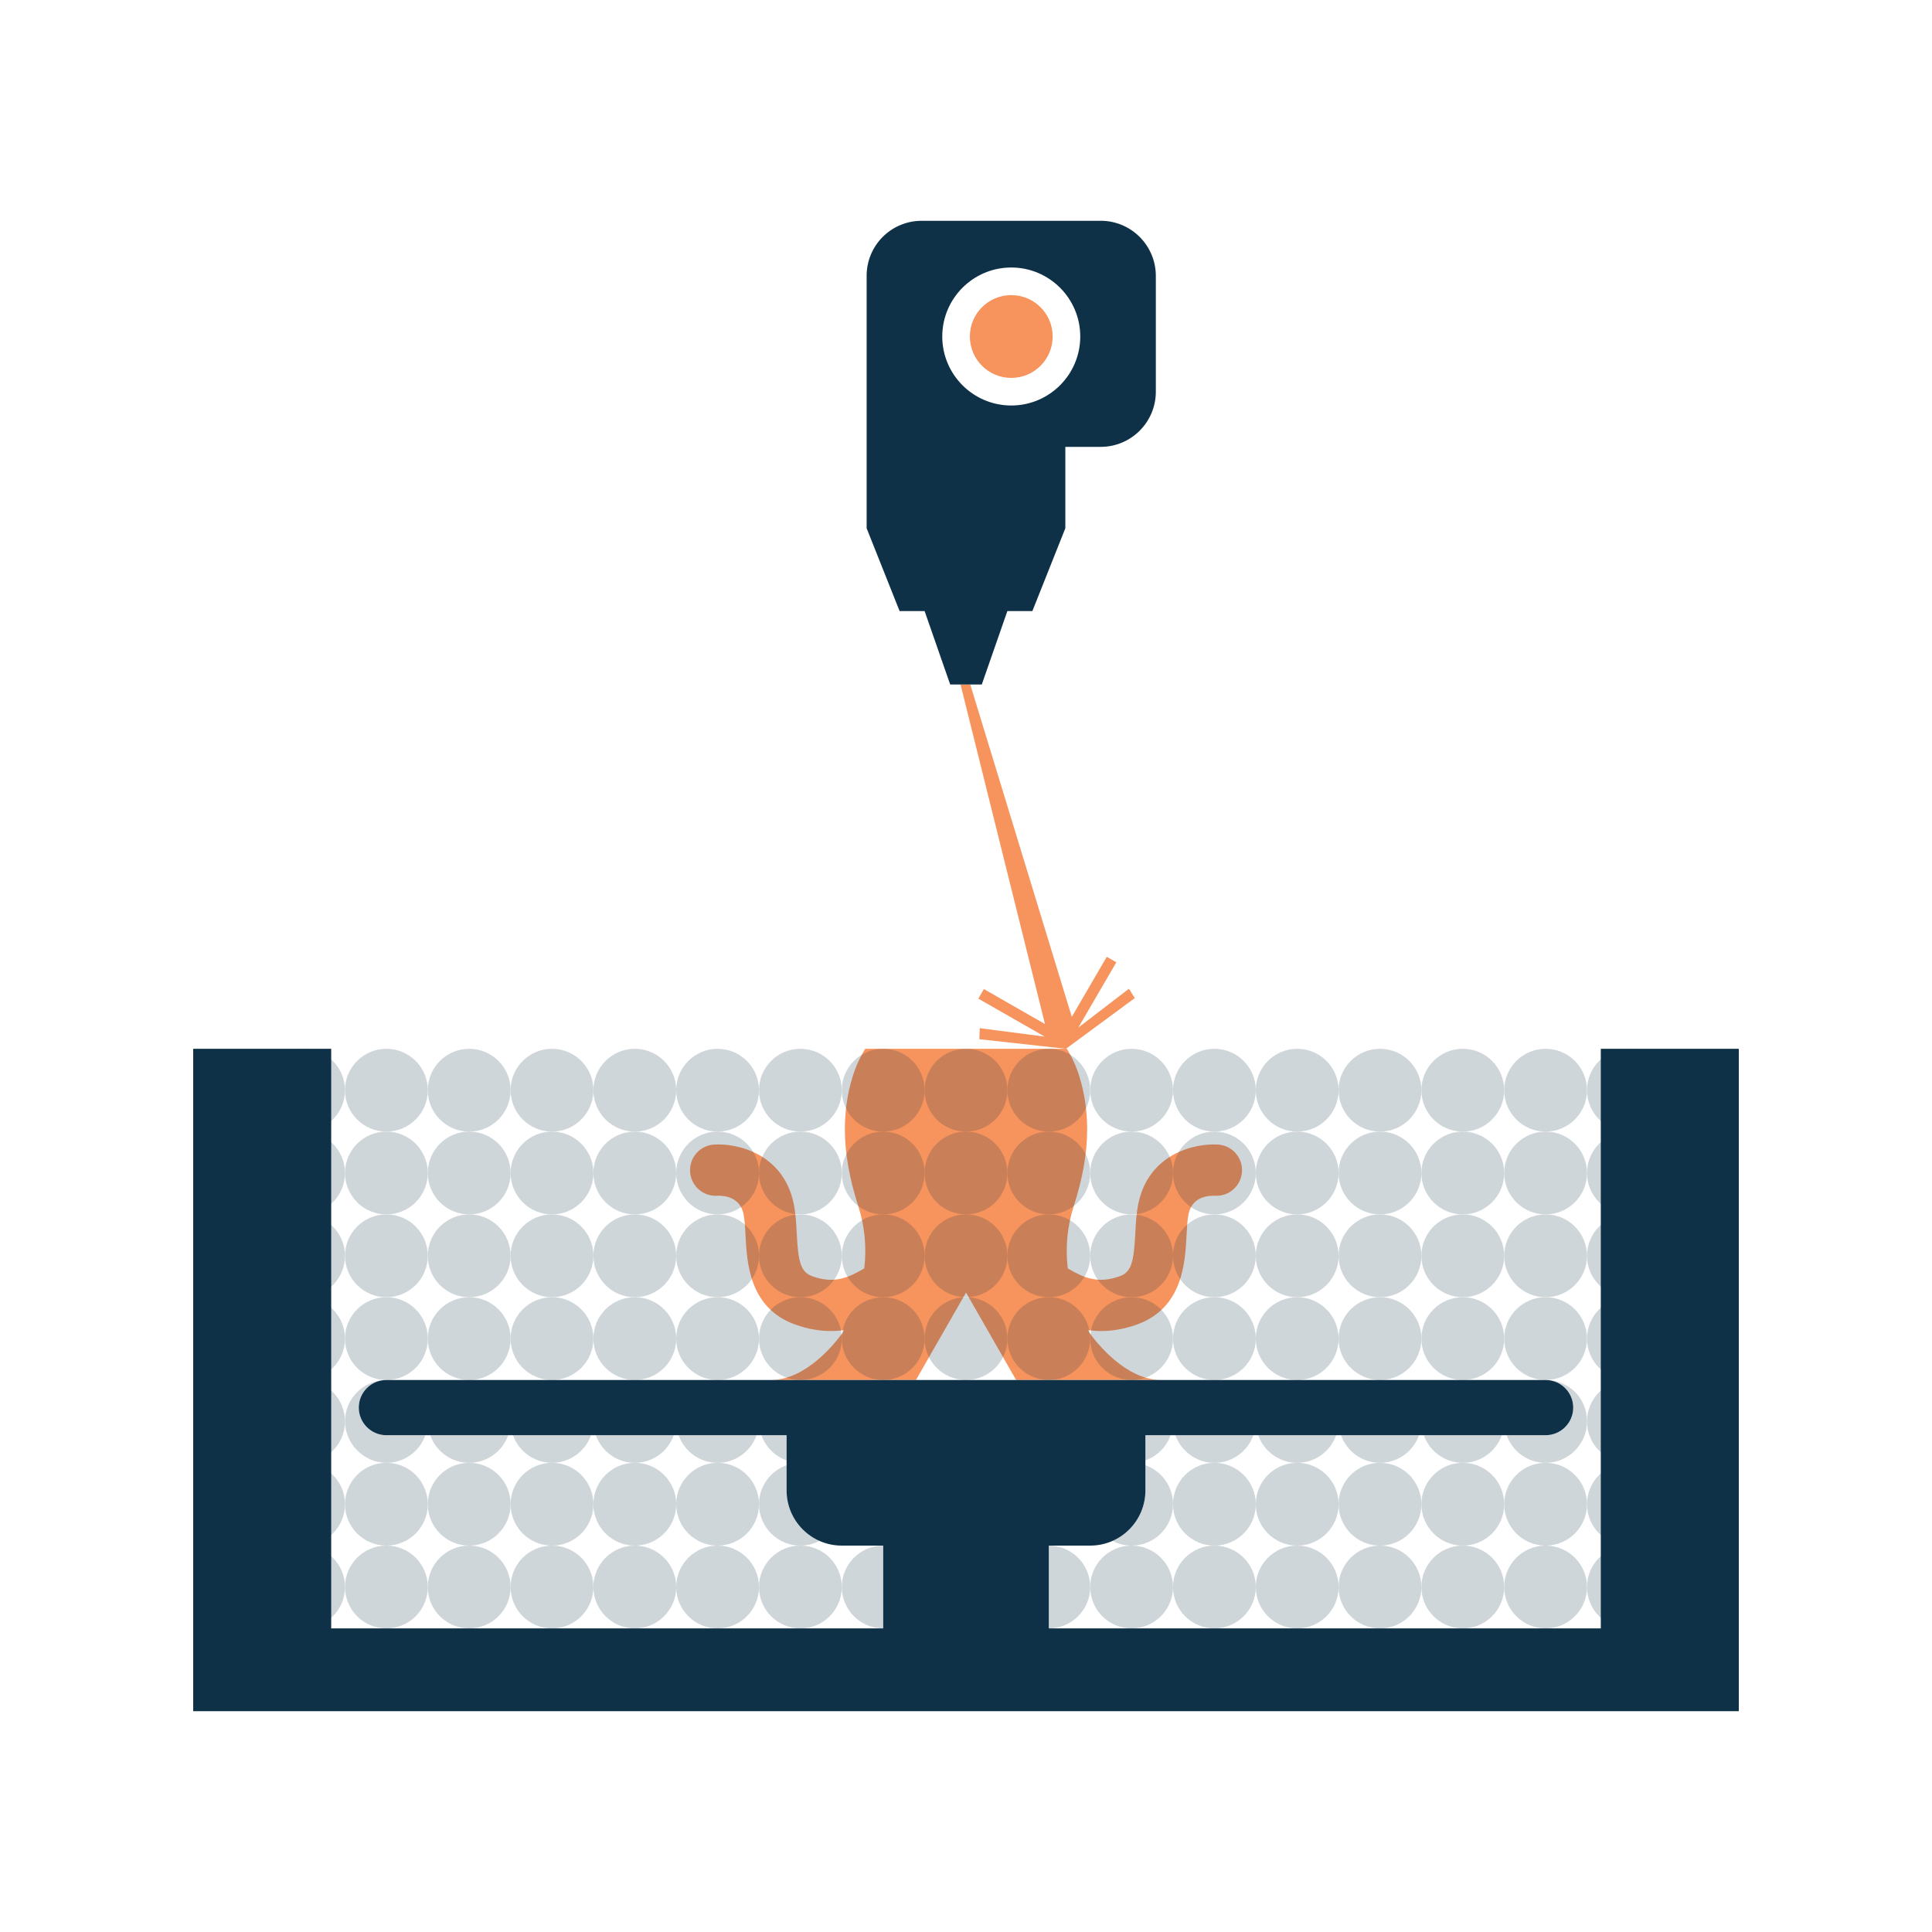 <?xml version="1.0" encoding="UTF-8"?>
<svg id="uuid-3face6d9-9060-4e42-bc07-3b77f8508385" data-name="Layer 1" xmlns="http://www.w3.org/2000/svg" width="700" height="700" viewBox="0 0 700 700">
  <path d="M441.34,414.7c-8.34-.54-25.1,3.19-28.89,21.36-.72,3.47-.92,7.14-1.1,10.68-.55,10.59-1.41,14.14-5.69,15.68-7.82,2.82-12.98.47-18.01-2.41l-.77-.44c-.92-7.55-.2-15.32,2.22-22.77,3.19-9.82,4.8-19.12,4.8-27.62,0-6.69-.95-13.13-2.82-19.15-1.12-3.61-2.66-6.97-4.55-10.03h-73.05c-1.89,3.07-3.43,6.42-4.55,10.03-1.87,6.02-2.82,12.46-2.82,19.15,0,8.5,1.62,17.79,4.8,27.62,2.42,7.45,3.14,15.22,2.22,22.77l-.77.44c-5.03,2.88-10.2,5.23-18.01,2.41-4.28-1.54-5.14-5.09-5.69-15.68-.18-3.54-.38-7.21-1.1-10.68-3.79-18.18-20.55-21.91-28.89-21.36-5.11.34-8.98,4.77-8.64,9.89.34,5.09,4.72,8.97,9.79,8.65,2.47-.09,8.27.36,9.57,6.61.43,2.08.58,4.88.73,7.85.51,9.81,1.37,26.22,17.93,32.19,4.75,1.71,9.11,2.37,13.05,2.37,1.63,0,3.17-.12,4.65-.32l-.37.84c-2.62,3.65-13.22,17.2-26,17.2h52.49l18.14-31.66,18.14,31.66h52.49c-12.79,0-23.38-13.55-26-17.2l-.37-.84c1.47.2,3.02.32,4.65.32,3.93,0,8.3-.66,13.05-2.37,16.56-5.97,17.42-22.39,17.93-32.19.16-2.97.3-5.78.73-7.85,1.3-6.25,7.1-6.7,9.57-6.61,5.07.31,9.45-3.57,9.79-8.65.34-5.12-3.52-9.55-8.64-9.89Z" fill="#f7935c"/>
  <path d="M580,380v210h-200v-30h15c11.05,0,20-8.95,20-20v-20h145c5.52,0,10-4.48,10-10s-4.48-10-10-10H140c-5.52,0-10,4.48-10,10s4.48,10,10,10h145v20c0,11.05,8.95,20,20,20h15v30H120v-210h-50v240h560v-240h-50Z" fill="#0e3148"/>
  <g opacity=".2">
    <path d="M125,575c0-8.28-6.72-15-15-15-3.85,0-7.34,1.46-10,3.84v22.32c2.66,2.38,6.15,3.84,10,3.84,8.28,0,15-6.72,15-15Z" fill="#0e3148"/>
    <path d="M125,545c0-8.28-6.72-15-15-15-3.85,0-7.34,1.46-10,3.84v22.32c2.66,2.38,6.15,3.84,10,3.84,8.28,0,15-6.72,15-15Z" fill="#0e3148"/>
    <path d="M125,515c0-8.28-6.72-15-15-15-3.85,0-7.34,1.46-10,3.84v22.32c2.66,2.38,6.15,3.84,10,3.84,8.28,0,15-6.72,15-15Z" fill="#0e3148"/>
    <path d="M125,485c0-8.28-6.72-15-15-15-3.85,0-7.34,1.46-10,3.84v22.32c2.66,2.38,6.15,3.84,10,3.84,8.28,0,15-6.72,15-15Z" fill="#0e3148"/>
    <path d="M125,455c0-8.28-6.72-15-15-15-3.85,0-7.34,1.46-10,3.84v22.32c2.66,2.38,6.15,3.84,10,3.84,8.28,0,15-6.72,15-15Z" fill="#0e3148"/>
    <path d="M125,425c0-8.28-6.72-15-15-15-3.85,0-7.34,1.46-10,3.84v22.32c2.66,2.38,6.15,3.84,10,3.84,8.28,0,15-6.72,15-15Z" fill="#0e3148"/>
    <path d="M110,410c8.28,0,15-6.72,15-15s-6.72-15-15-15c-3.85,0-7.34,1.46-10,3.84v22.32c2.66,2.38,6.15,3.84,10,3.84Z" fill="#0e3148"/>
    <circle cx="140" cy="575" r="15" fill="#0e3148"/>
    <circle cx="140" cy="545" r="15" fill="#0e3148"/>
    <path d="M140,530c6.53,0,12.07-4.18,14.13-10h-14.13c-5.52,0-10-4.48-10-10,0-5.18,3.94-9.44,8.98-9.95-7.81.53-13.98,7.01-13.98,14.95s6.72,15,15,15Z" fill="#0e3148"/>
    <circle cx="140" cy="485" r="15" fill="#0e3148"/>
    <circle cx="140" cy="455" r="15" fill="#0e3148"/>
    <circle cx="140" cy="425" r="15" fill="#0e3148"/>
    <circle cx="140" cy="395" r="15" fill="#0e3148"/>
    <circle cx="170" cy="575" r="15" fill="#0e3148"/>
    <circle cx="170" cy="545" r="15" fill="#0e3148"/>
    <path d="M184.13,520h-28.26c2.06,5.82,7.6,10,14.13,10s12.07-4.18,14.13-10Z" fill="#0e3148"/>
    <circle cx="170" cy="485" r="15" fill="#0e3148"/>
    <circle cx="170" cy="455" r="15" fill="#0e3148"/>
    <circle cx="170" cy="425" r="15" fill="#0e3148"/>
    <circle cx="170" cy="395" r="15" fill="#0e3148"/>
    <circle cx="200" cy="575" r="15" fill="#0e3148"/>
    <circle cx="200" cy="545" r="15" fill="#0e3148"/>
    <path d="M214.13,520h-28.26c2.06,5.82,7.6,10,14.13,10s12.07-4.18,14.13-10Z" fill="#0e3148"/>
    <circle cx="200" cy="485" r="15" fill="#0e3148"/>
    <circle cx="200" cy="455" r="15" fill="#0e3148"/>
    <circle cx="200" cy="425" r="15" fill="#0e3148"/>
    <circle cx="200" cy="395" r="15" fill="#0e3148"/>
    <circle cx="230" cy="575" r="15" fill="#0e3148"/>
    <circle cx="230" cy="545" r="15" fill="#0e3148"/>
    <path d="M244.13,520h-28.26c2.06,5.82,7.6,10,14.13,10s12.07-4.18,14.13-10Z" fill="#0e3148"/>
    <circle cx="230" cy="485" r="15" fill="#0e3148"/>
    <circle cx="230" cy="455" r="15" fill="#0e3148"/>
    <circle cx="230" cy="425" r="15" fill="#0e3148"/>
    <circle cx="230" cy="395" r="15" fill="#0e3148"/>
    <circle cx="260" cy="575" r="15" fill="#0e3148"/>
    <circle cx="260" cy="545" r="15" fill="#0e3148"/>
    <path d="M274.13,520h-28.26c2.06,5.82,7.6,10,14.13,10s12.07-4.18,14.13-10Z" fill="#0e3148"/>
    <circle cx="260" cy="485" r="15" fill="#0e3148"/>
    <circle cx="260" cy="455" r="15" fill="#0e3148"/>
    <circle cx="260" cy="425" r="15" fill="#0e3148"/>
    <circle cx="260" cy="395" r="15" fill="#0e3148"/>
    <circle cx="290" cy="575" r="15" fill="#0e3148"/>
    <path d="M285,540v-9.13c-5.82,2.06-10,7.6-10,14.13,0,8.28,6.72,15,15,15,2.5,0,4.86-.62,6.93-1.71-7.03-3.1-11.93-10.12-11.93-18.29Z" fill="#0e3148"/>
    <path d="M275.87,520c1.51,4.26,4.87,7.62,9.13,9.13v-9.13h-9.13Z" fill="#0e3148"/>
    <circle cx="290" cy="485" r="15" fill="#0e3148"/>
    <circle cx="290" cy="455" r="15" fill="#0e3148"/>
    <circle cx="290" cy="425" r="15" fill="#0e3148"/>
    <circle cx="290" cy="395" r="15" fill="#0e3148"/>
    <path d="M305,575c0,8.28,6.72,15,15,15v-30c-8.28,0-15,6.72-15,15Z" fill="#0e3148"/>
    <circle cx="320" cy="485" r="15" fill="#0e3148"/>
    <circle cx="320" cy="455" r="15" fill="#0e3148"/>
    <circle cx="320" cy="425" r="15" fill="#0e3148"/>
    <circle cx="320" cy="395" r="15" fill="#0e3148"/>
    <circle cx="350" cy="485" r="15" fill="#0e3148"/>
    <circle cx="350" cy="455" r="15" fill="#0e3148"/>
    <circle cx="350" cy="425" r="15" fill="#0e3148"/>
    <circle cx="350" cy="395" r="15" fill="#0e3148"/>
    <path d="M395,575c0-8.28-6.72-15-15-15v30c8.28,0,15-6.72,15-15Z" fill="#0e3148"/>
    <circle cx="380" cy="485" r="15" fill="#0e3148"/>
    <circle cx="380" cy="455" r="15" fill="#0e3148"/>
    <circle cx="380" cy="425" r="15" fill="#0e3148"/>
    <circle cx="380" cy="395" r="15" fill="#0e3148"/>
    <circle cx="410" cy="575" r="15" fill="#0e3148"/>
    <path d="M425,545c0-6.53-4.18-12.07-10-14.13v9.13c0,8.17-4.91,15.19-11.93,18.29,2.08,1.08,4.43,1.71,6.93,1.71,8.28,0,15-6.72,15-15Z" fill="#0e3148"/>
    <path d="M415,529.13c4.26-1.51,7.62-4.87,9.13-9.13h-9.13v9.13Z" fill="#0e3148"/>
    <circle cx="410" cy="485" r="15" fill="#0e3148"/>
    <circle cx="410" cy="455" r="15" fill="#0e3148"/>
    <circle cx="410" cy="425" r="15" fill="#0e3148"/>
    <circle cx="410" cy="395" r="15" fill="#0e3148"/>
    <circle cx="440" cy="575" r="15" fill="#0e3148"/>
    <circle cx="440" cy="545" r="15" fill="#0e3148"/>
    <path d="M454.13,520h-28.26c2.06,5.82,7.6,10,14.13,10s12.07-4.18,14.13-10Z" fill="#0e3148"/>
    <circle cx="440" cy="485" r="15" fill="#0e3148"/>
    <circle cx="440" cy="455" r="15" fill="#0e3148"/>
    <circle cx="440" cy="425" r="15" fill="#0e3148"/>
    <circle cx="440" cy="395" r="15" fill="#0e3148"/>
    <circle cx="470" cy="575" r="15" fill="#0e3148"/>
    <circle cx="470" cy="545" r="15" fill="#0e3148"/>
    <path d="M484.13,520h-28.26c2.06,5.82,7.6,10,14.13,10s12.07-4.18,14.13-10Z" fill="#0e3148"/>
    <circle cx="470" cy="485" r="15" fill="#0e3148"/>
    <circle cx="470" cy="455" r="15" fill="#0e3148"/>
    <circle cx="470" cy="425" r="15" fill="#0e3148"/>
    <circle cx="470" cy="395" r="15" fill="#0e3148"/>
    <circle cx="500" cy="575" r="15" fill="#0e3148"/>
    <circle cx="500" cy="545" r="15" fill="#0e3148"/>
    <path d="M514.13,520h-28.26c2.06,5.82,7.6,10,14.13,10s12.07-4.18,14.13-10Z" fill="#0e3148"/>
    <circle cx="500" cy="485" r="15" fill="#0e3148"/>
    <circle cx="500" cy="455" r="15" fill="#0e3148"/>
    <circle cx="500" cy="425" r="15" fill="#0e3148"/>
    <circle cx="500" cy="395" r="15" fill="#0e3148"/>
    <circle cx="530" cy="575" r="15" fill="#0e3148"/>
    <circle cx="530" cy="545" r="15" fill="#0e3148"/>
    <path d="M544.13,520h-28.26c2.06,5.82,7.6,10,14.13,10s12.07-4.18,14.13-10Z" fill="#0e3148"/>
    <circle cx="530" cy="485" r="15" fill="#0e3148"/>
    <circle cx="530" cy="455" r="15" fill="#0e3148"/>
    <circle cx="530" cy="425" r="15" fill="#0e3148"/>
    <circle cx="530" cy="395" r="15" fill="#0e3148"/>
    <circle cx="560" cy="575" r="15" fill="#0e3148"/>
    <circle cx="560" cy="545" r="15" fill="#0e3148"/>
    <path d="M561.02,500.05c5.04.51,8.98,4.77,8.98,9.95,0,5.52-4.48,10-10,10h-14.13c2.06,5.82,7.6,10,14.13,10,8.28,0,15-6.72,15-15s-6.17-14.42-13.98-14.95Z" fill="#0e3148"/>
    <circle cx="560" cy="485" r="15" fill="#0e3148"/>
    <circle cx="560" cy="455" r="15" fill="#0e3148"/>
    <circle cx="560" cy="425" r="15" fill="#0e3148"/>
    <circle cx="560" cy="395" r="15" fill="#0e3148"/>
    <path d="M575,575c0,8.28,6.72,15,15,15,3.85,0,7.34-1.46,10-3.84v-22.32c-2.66-2.38-6.15-3.84-10-3.84-8.28,0-15,6.72-15,15Z" fill="#0e3148"/>
    <path d="M575,545c0,8.28,6.72,15,15,15,3.85,0,7.34-1.46,10-3.84v-22.32c-2.66-2.38-6.15-3.84-10-3.84-8.28,0-15,6.72-15,15Z" fill="#0e3148"/>
    <path d="M575,515c0,8.28,6.72,15,15,15,3.85,0,7.34-1.46,10-3.84v-22.32c-2.66-2.38-6.15-3.84-10-3.84-8.28,0-15,6.72-15,15Z" fill="#0e3148"/>
    <path d="M575,485c0,8.28,6.72,15,15,15,3.85,0,7.34-1.46,10-3.84v-22.32c-2.66-2.38-6.15-3.84-10-3.84-8.28,0-15,6.72-15,15Z" fill="#0e3148"/>
    <path d="M575,455c0,8.28,6.72,15,15,15,3.85,0,7.34-1.46,10-3.84v-22.32c-2.66-2.38-6.15-3.84-10-3.84-8.28,0-15,6.72-15,15Z" fill="#0e3148"/>
    <path d="M575,425c0,8.28,6.72,15,15,15,3.85,0,7.34-1.46,10-3.84v-22.32c-2.66-2.38-6.15-3.84-10-3.84-8.28,0-15,6.72-15,15Z" fill="#0e3148"/>
    <path d="M590,410c3.85,0,7.34-1.46,10-3.84v-22.32c-2.66-2.38-6.15-3.84-10-3.84-8.28,0-15,6.72-15,15s6.72,15,15,15Z" fill="#0e3148"/>
    <path d="M560,500c.35,0,.68.03,1.02.05-.34-.03-.68-.05-1.02-.05Z" fill="#0e3148"/>
    <path d="M138.98,500.05c.34-.02.68-.05,1.02-.05-.35,0-.69.02-1.02.05Z" fill="#0e3148"/>
  </g>
  <polygon points="411.16 361.62 409.04 358.24 390.69 372.32 404.47 348.66 401 346.67 388.33 368.43 351.54 248 348.02 248 378.62 371.03 356.48 358.36 354.47 361.82 378.52 375.59 354.99 372.53 354.84 376.52 386.22 380 386.22 380 386.22 380 411.16 361.62" fill="#f7935c"/>
  <circle cx="366.4" cy="121.92" r="15" fill="#f7935c"/>
  <path d="M398.79,80h-64.88c-11,0-19.91,8.91-19.91,19.91v91.49l11.94,30h9.06l9.27,26.6h11.45l9.27-26.6h9.06l11.94-30v-29.49h12.79c11.05,0,20-8.95,20-20v-41.92c0-11.05-8.95-20-20-20ZM366.4,146.92c-13.79,0-25-11.21-25-25s11.21-25,25-25,25,11.21,25,25-11.21,25-25,25Z" fill="#0e3148"/>
  <rect width="700" height="700" fill="none"/>
</svg>